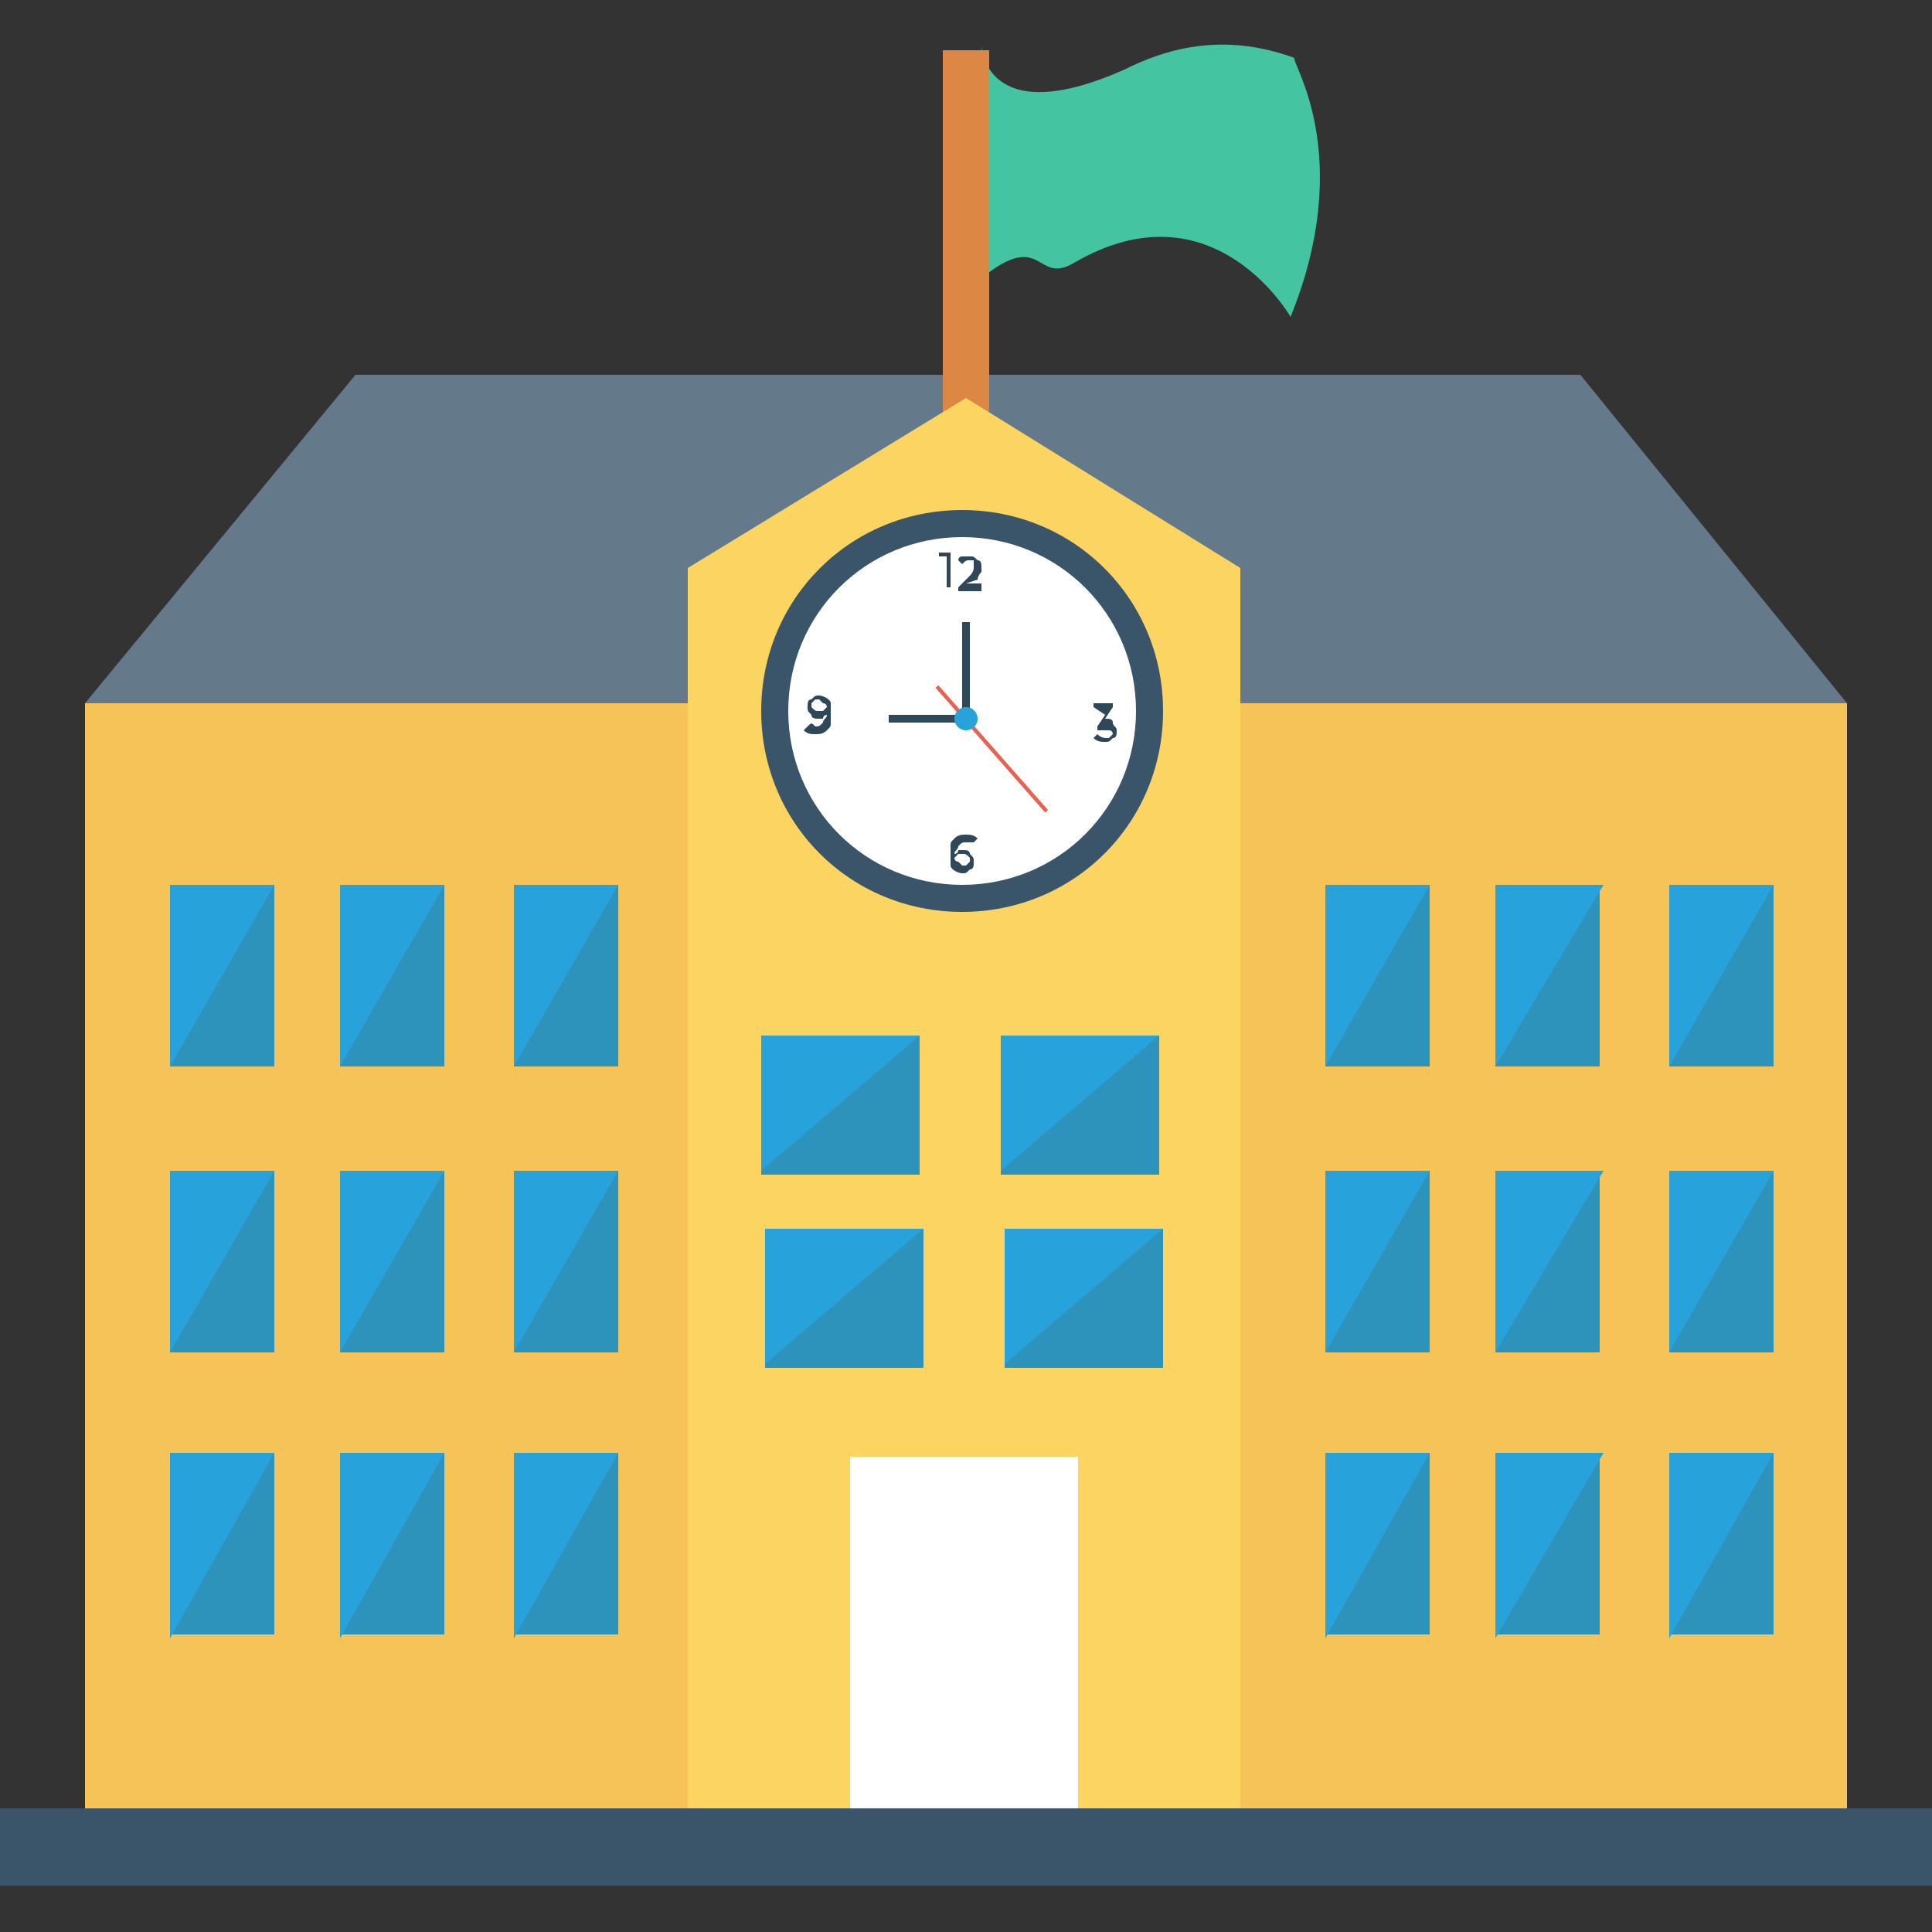 <?xml version="1.0" encoding="utf-8"?>
<!-- Generator: Adobe Illustrator 26.5.0, SVG Export Plug-In . SVG Version: 6.00 Build 0)  -->
<svg version="1.1" id="Capa_1" xmlns="http://www.w3.org/2000/svg" xmlns:xlink="http://www.w3.org/1999/xlink" x="0px" y="0px"
	 width="50px" height="50px" viewBox="0 0 50 50" style="enable-background:new 0 0 50 50;" xml:space="preserve">
<rect x="0" y="0" width="50" height="50" fill="#333333" stroke="none"/>
<style type="text/css">
	.st0{fill:#F6C358;}
	.st1{fill:#2D93BA;}
	.st2{fill:#27A2DB;}
	.st3{fill:#64798A;}
	.st4{fill:#44C4A1;}
	.st5{fill:#DC8744;}
	.st6{fill:#FCD462;}
	.st7{fill:#FFFFFF;}
	.st8{fill:#3A556A;}
	.st9{fill:#2F4859;}
	.st10{fill:#E56353;}
</style>
<rect x="2.2" y="18.2" class="st0" width="45.6" height="28.6"/>
<rect x="43.2" y="22.9" class="st1" width="2.7" height="4.7"/>
<polygon class="st2" points="43.2,27.6 43.2,22.9 45.9,22.9 "/>
<rect x="43.2" y="30.3" class="st1" width="2.7" height="4.7"/>
<polygon class="st2" points="43.2,35 43.2,30.3 45.9,30.3 "/>
<rect x="43.2" y="37.6" class="st1" width="2.7" height="4.7"/>
<polygon class="st2" points="43.2,42.4 43.2,37.6 45.9,37.6 "/>
<rect x="38.7" y="22.9" class="st1" width="2.7" height="4.7"/>
<polygon class="st2" points="38.7,27.6 38.7,22.9 41.5,22.9 "/>
<rect x="38.7" y="30.3" class="st1" width="2.7" height="4.7"/>
<polygon class="st2" points="38.7,35 38.7,30.3 41.5,30.3 "/>
<rect x="38.7" y="37.6" class="st1" width="2.7" height="4.7"/>
<polygon class="st2" points="38.7,42.4 38.7,37.6 41.5,37.6 "/>
<rect x="34.3" y="22.9" class="st1" width="2.7" height="4.7"/>
<polygon class="st2" points="34.3,27.6 34.3,22.9 37,22.9 "/>
<rect x="34.3" y="30.3" class="st1" width="2.7" height="4.7"/>
<polygon class="st2" points="34.3,35 34.3,30.3 37,30.3 "/>
<rect x="34.3" y="37.6" class="st1" width="2.7" height="4.7"/>
<polygon class="st2" points="34.3,42.4 34.3,37.6 37,37.6 "/>
<polygon class="st3" points="40.9,9.7 9.2,9.7 2.2,18.2 47.8,18.2 "/>
<path class="st4" d="M33.4,8.2c0,0-2-3.5-5.6-1.4c-1,0.6-0.8-0.9-2.4,0.4v-6c0,0,0.1,2.2,3.7,0.6c1-0.5,2.5-1,4.4-0.3
	C33.4,1.6,35.1,4,33.4,8.2z"/>
<rect x="24.4" y="1.3" class="st5" width="1.2" height="11.1"/>
<polygon class="st6" points="32.1,15.6 32.1,46.8 17.8,46.8 17.8,15.6 17.8,14.7 25,10.3 32.1,14.7 "/>
<circle class="st7" cx="24.9" cy="18.4" r="4.9"/>
<path class="st8" d="M24.9,23.6c-2.9,0-5.2-2.3-5.2-5.2s2.3-5.2,5.2-5.2c2.9,0,5.2,2.3,5.2,5.2S27.8,23.6,24.9,23.6z M24.9,13.9
	c-2.5,0-4.5,2-4.5,4.5c0,2.5,2,4.5,4.5,4.5c2.5,0,4.5-2,4.5-4.5C29.4,15.9,27.4,13.9,24.9,13.9z"/>
<g>
	<path class="st9" d="M24.3,14.3h0.3v0.9h-0.1v-0.8h-0.2L24.3,14.3L24.3,14.3z"/>
	<path class="st9" d="M25.2,14.7c0,0,0-0.1,0-0.1c0,0,0-0.1,0-0.1c0,0-0.1,0-0.1,0c-0.1,0-0.1,0-0.2,0.1l-0.1-0.1
		c0-0.1,0.1-0.1,0.1-0.1c0,0,0.1,0,0.2,0c0.1,0,0.1,0,0.2,0.1c0.1,0,0.1,0.1,0.1,0.2c0,0,0,0.1,0,0.1c0,0-0.1,0.1-0.1,0.2L25,15.1
		h0.4v0.2h-0.6v-0.1l0.3-0.3C25.2,14.8,25.2,14.7,25.2,14.7z"/>
	<path class="st9" d="M21.1,18.8c0.1,0,0.1,0,0.2-0.1c0-0.1,0.1-0.1,0.1-0.2c0,0-0.1,0-0.1,0.1c0,0-0.1,0-0.1,0
		c-0.1,0-0.2,0-0.2-0.1c-0.1-0.1-0.1-0.1-0.1-0.2c0-0.1,0-0.2,0.1-0.2c0.1-0.1,0.1-0.1,0.2-0.1c0.1,0,0.3,0.1,0.3,0.2
		c0,0.1,0,0.2,0,0.3c0,0.1,0,0.2,0,0.2c0,0.1,0,0.1-0.1,0.2c-0.1,0.1-0.2,0.1-0.3,0.1c-0.1,0-0.2,0-0.3-0.1l0.1-0.1
		C21,18.7,21,18.7,21.1,18.8C21.1,18.8,21.1,18.8,21.1,18.8z M21.2,18.4c0.1,0,0.1,0,0.1,0c0,0,0.1-0.1,0.1-0.1c0,0,0-0.1-0.1-0.1
		c0,0-0.1-0.1-0.1-0.1c-0.1,0-0.1,0-0.1,0S21,18.2,21,18.2c0,0,0,0.1,0,0.1C21.1,18.4,21.1,18.4,21.2,18.4z"/>
	<path class="st9" d="M25,21.8c-0.1,0-0.1,0-0.2,0.1c0,0.1-0.1,0.1-0.1,0.2c0,0,0.1,0,0.1-0.1c0,0,0.1,0,0.1,0c0.1,0,0.2,0,0.2,0.1
		c0.1,0.1,0.1,0.1,0.1,0.2c0,0.1,0,0.2-0.1,0.2c-0.1,0.1-0.1,0.1-0.2,0.1c-0.1,0-0.3-0.1-0.3-0.2c0-0.1,0-0.2,0-0.3s0-0.2,0-0.2
		c0-0.1,0-0.1,0.1-0.2c0.1-0.1,0.2-0.1,0.3-0.1c0.1,0,0.2,0,0.3,0.1l-0.1,0.1C25.1,21.8,25.1,21.8,25,21.8C25,21.8,25,21.8,25,21.8z
		 M24.9,22.1c-0.1,0-0.1,0-0.1,0c0,0-0.1,0.1-0.1,0.1c0,0,0,0.1,0.1,0.1c0,0,0.1,0.1,0.1,0.1c0.1,0,0.1,0,0.1,0c0,0,0.1-0.1,0.1-0.1
		c0,0,0-0.1,0-0.1C25,22.1,25,22.1,24.9,22.1z"/>
	<path class="st9" d="M28.3,18.3v-0.1h0.5v0.1l-0.2,0.3c0.1,0,0.2,0,0.2,0.1c0,0.1,0.1,0.1,0.1,0.2c0,0.1,0,0.2-0.1,0.2
		c-0.1,0.1-0.1,0.1-0.2,0.1c-0.1,0-0.2,0-0.3-0.1l0.1-0.1c0.1,0.1,0.2,0.1,0.2,0.1c0.1,0,0.1,0,0.1,0s0.1-0.1,0.1-0.1
		c0,0,0-0.1-0.1-0.1c0,0-0.1,0-0.2,0c0,0-0.1,0-0.1,0v-0.1l0.2-0.3L28.3,18.3L28.3,18.3z"/>
	<rect x="24.9" y="16.1" class="st9" width="0.2" height="2.5"/>
	<rect x="23" y="18.5" class="st9" width="1.8" height="0.2"/>
</g>
<rect x="25.6" y="17.2" transform="matrix(0.751 -0.66 0.66 0.751 -6.367 21.779)" class="st10" width="0.1" height="4.3"/>
<circle class="st2" cx="25" cy="18.6" r="0.3"/>
<rect y="46.8" class="st8" width="50" height="2"/>
<rect x="22" y="37.7" class="st7" width="5.9" height="9.1"/>
<rect x="13.3" y="22.9" class="st1" width="2.7" height="4.7"/>
<polygon class="st2" points="13.3,27.6 13.3,22.9 16,22.9 "/>
<rect x="13.3" y="30.3" class="st1" width="2.7" height="4.7"/>
<polygon class="st2" points="13.3,35 13.3,30.3 16,30.3 "/>
<rect x="13.3" y="37.6" class="st1" width="2.7" height="4.7"/>
<polygon class="st2" points="13.3,42.4 13.3,37.6 16,37.6 "/>
<rect x="8.8" y="22.9" class="st1" width="2.7" height="4.7"/>
<polygon class="st2" points="8.8,27.6 8.8,22.9 11.5,22.9 "/>
<rect x="8.8" y="30.3" class="st1" width="2.7" height="4.7"/>
<polygon class="st2" points="8.8,35 8.8,30.3 11.5,30.3 "/>
<rect x="8.8" y="37.6" class="st1" width="2.7" height="4.7"/>
<polygon class="st2" points="8.8,42.4 8.8,37.6 11.5,37.6 "/>
<rect x="4.4" y="22.9" class="st1" width="2.7" height="4.7"/>
<polygon class="st2" points="4.4,27.6 4.4,22.9 7.1,22.9 "/>
<rect x="4.4" y="30.3" class="st1" width="2.7" height="4.7"/>
<polygon class="st2" points="4.4,35 4.4,30.3 7.1,30.3 "/>
<rect x="4.4" y="37.6" class="st1" width="2.7" height="4.7"/>
<polygon class="st2" points="4.4,42.4 4.4,37.6 7.1,37.6 "/>
<rect x="19.7" y="26.8" class="st1" width="4.1" height="3.6"/>
<polygon class="st2" points="19.7,30.3 19.7,26.8 23.8,26.8 "/>
<rect x="25.9" y="26.8" class="st1" width="4.1" height="3.6"/>
<polygon class="st2" points="25.9,30.3 25.9,26.8 30,26.8 "/>
<rect x="19.8" y="31.8" class="st1" width="4.1" height="3.6"/>
<polygon class="st2" points="19.8,35.3 19.8,31.8 23.9,31.8 "/>
<rect x="26" y="31.8" class="st1" width="4.1" height="3.6"/>
<polygon class="st2" points="26,35.3 26,31.8 30.1,31.8 "/>
</svg>
